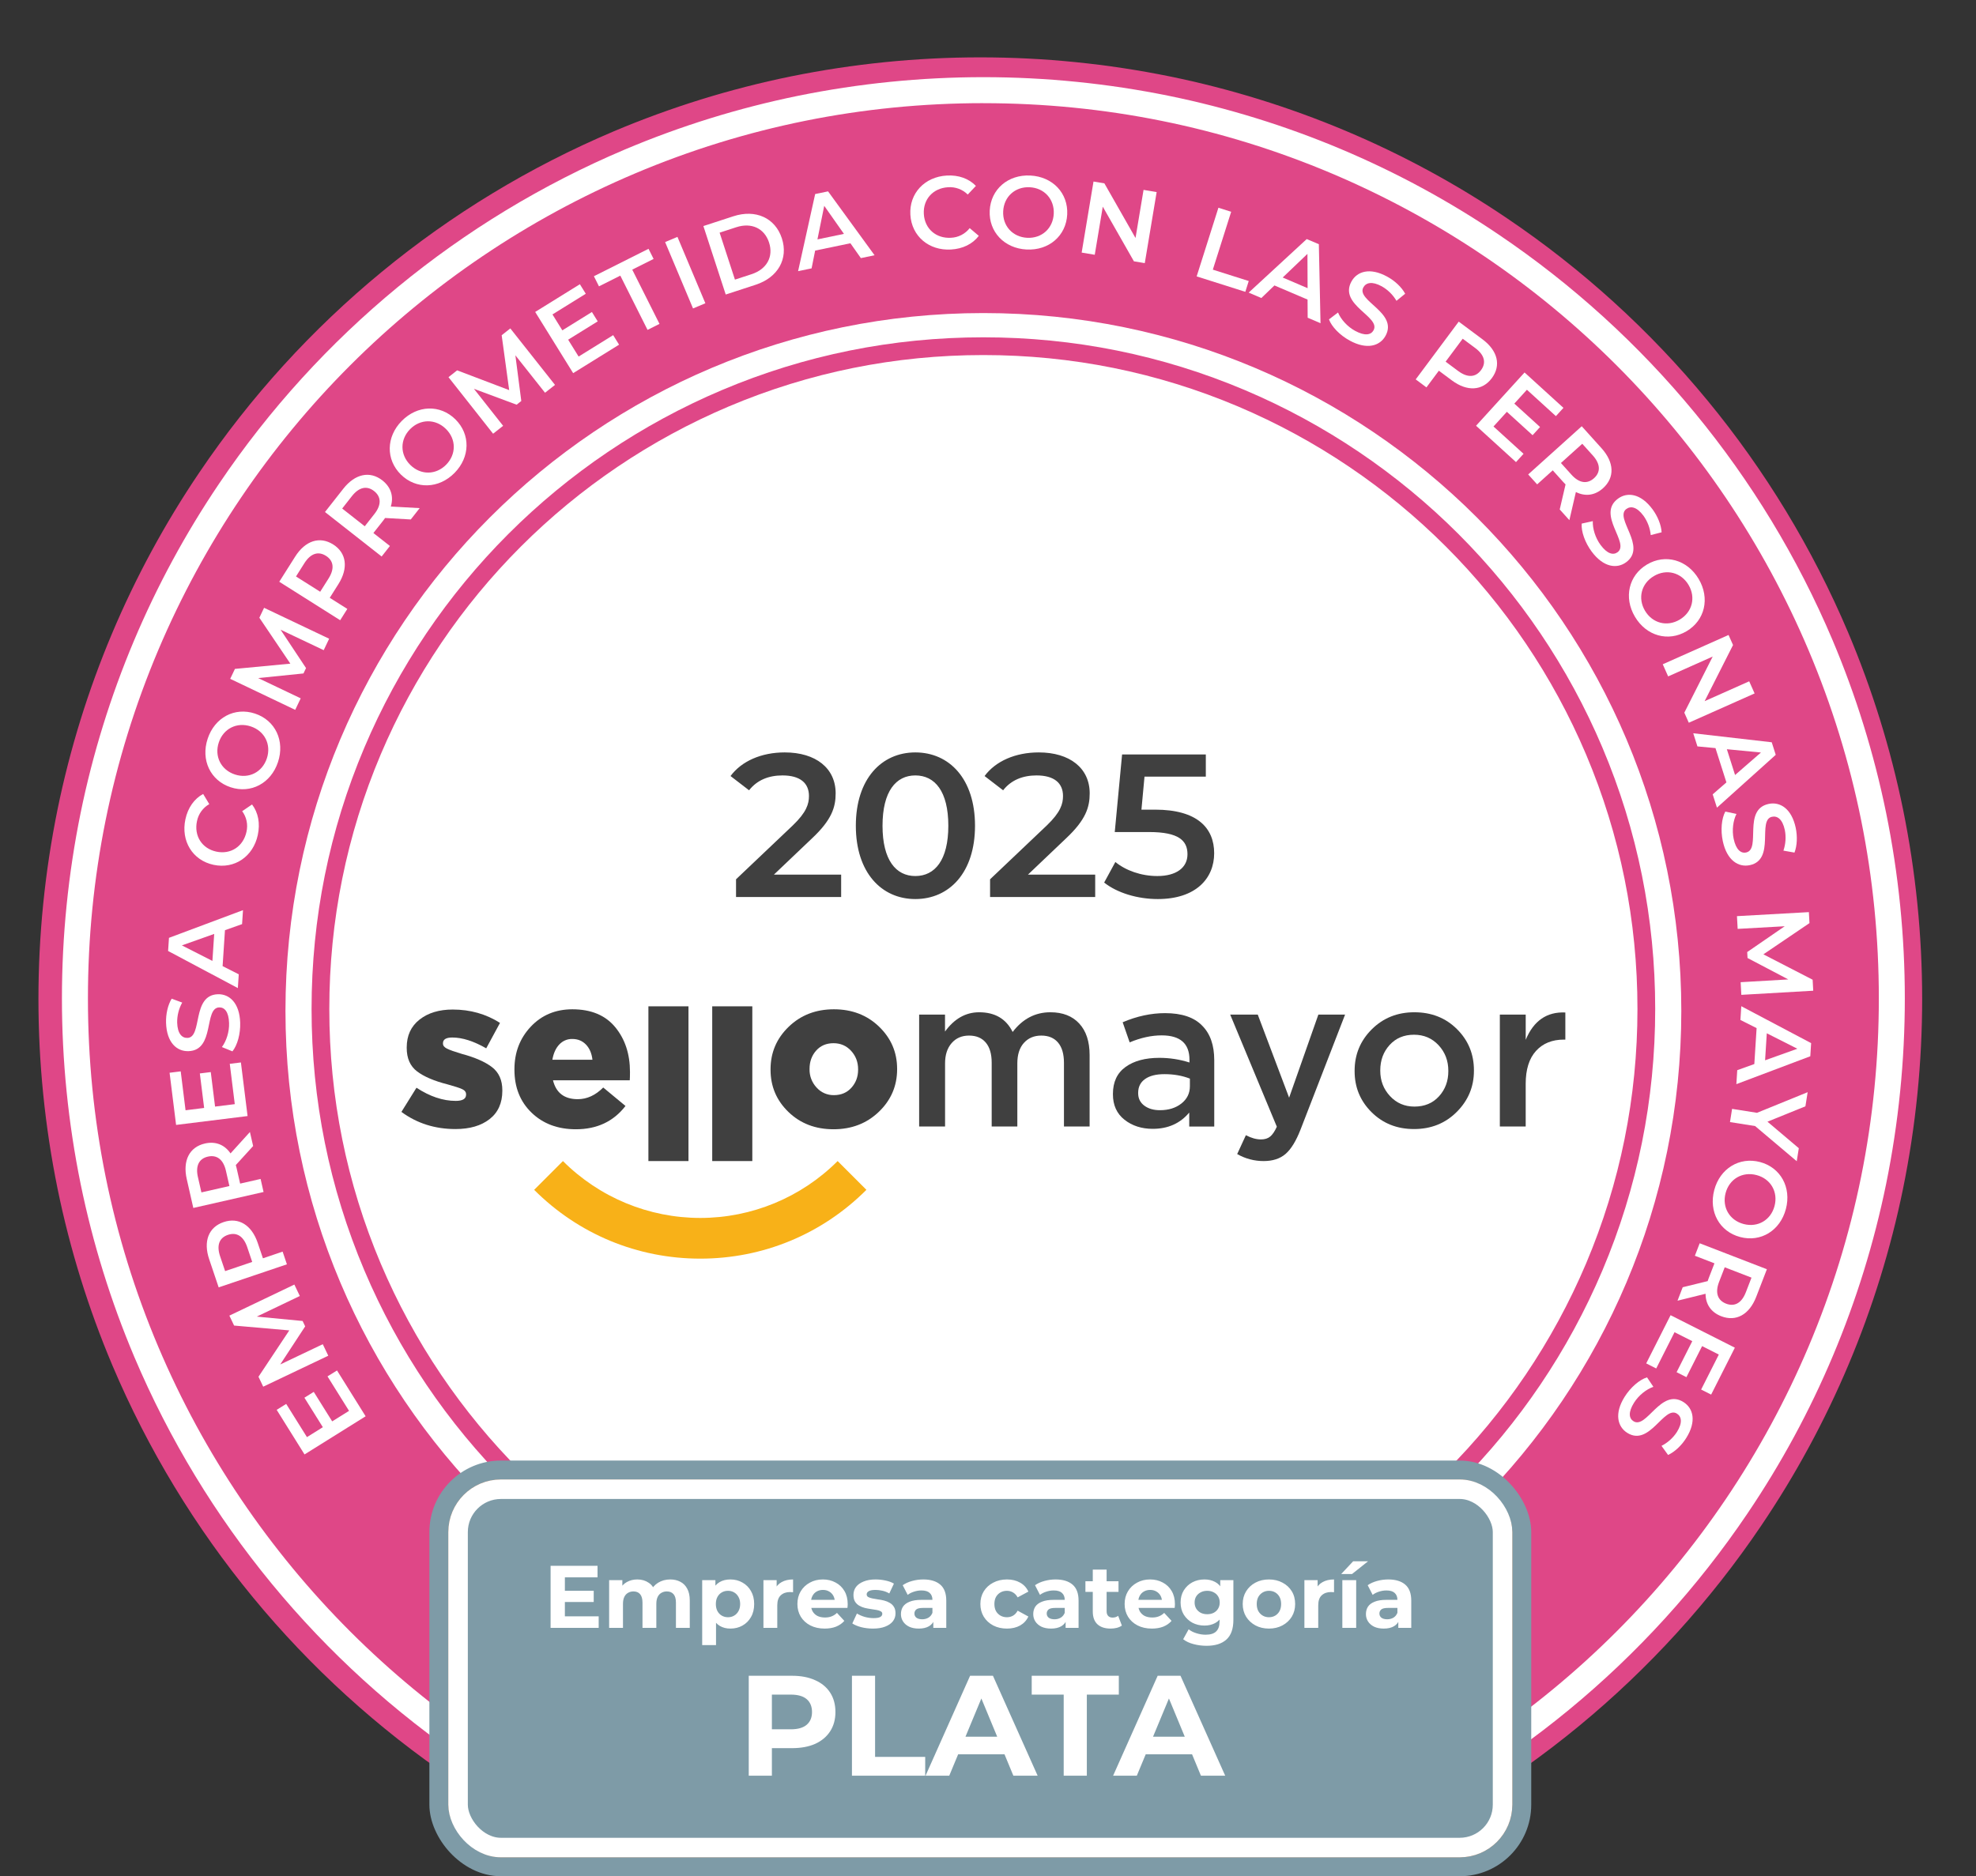 <svg width="3341" height="3173" viewBox="0 0 3341 3173" fill="none" xmlns="http://www.w3.org/2000/svg">
<rect x="0" y="0" width="3341" height="3173" fill="#333333" stroke="none"/>
<mask id="mask0_193_508" style="mask-type:alpha" maskUnits="userSpaceOnUse" x="0" y="0" width="3341" height="3085">
<rect width="3341" height="3085" fill="#D9D9D9"/>
</mask>
<g mask="url(#mask0_193_508)">
<path d="M1657.48 3251.96C2520.41 3251.96 3219.96 2552.41 3219.96 1689.48C3219.96 826.546 2520.41 127 1657.48 127C794.546 127 95 826.546 95 1689.48C95 2552.41 794.546 3251.96 1657.48 3251.96Z" fill="white"/>
<path d="M1657.48 3282C1549.69 3282.03 1442.18 3271.19 1336.57 3249.65C1132.85 3207.92 939.345 3126.49 767.09 3010C511.069 2837.17 310.665 2593.8 190.16 2309.38C149.43 2213.02 118.342 2112.87 97.35 2010.38C54.217 1798.61 54.217 1580.33 97.35 1368.56C139.084 1164.85 220.515 971.345 337 799.09C509.827 543.071 753.193 342.667 1037.61 222.16C1133.97 181.43 1234.12 150.341 1336.61 129.35C1548.38 86.217 1766.66 86.217 1978.43 129.35C2182.14 171.085 2375.63 252.517 2547.88 369C2803.9 541.83 3004.3 785.199 3124.81 1069.62C3165.54 1165.98 3196.62 1266.13 3217.61 1368.62C3260.76 1580.38 3260.76 1798.68 3217.61 2010.44C3175.89 2214.14 3094.47 2407.63 2978 2579.88C2805.17 2835.9 2561.8 3036.3 2277.38 3156.81C2181.02 3197.54 2080.87 3228.62 1978.38 3249.61C1872.77 3271.16 1765.26 3282.01 1657.48 3282ZM1657.48 157C1450.58 157 1249.89 197.51 1060.98 277.42C693.567 433.111 401.102 725.583 245.42 1093C165.51 1281.89 125 1482.58 125 1689.48C125 1896.38 165.51 2097.07 245.42 2285.98C401.107 2653.4 693.58 2945.87 1061 3101.55C1249.91 3181.45 1450.6 3221.96 1657.5 3221.96C1864.4 3221.96 2065.09 3181.45 2254 3101.55C2621.41 2945.87 2913.87 2653.41 3069.55 2286C3149.45 2097.09 3189.97 1896.4 3189.97 1689.5C3189.97 1482.6 3149.45 1281.91 3069.55 1093C2913.88 725.58 2621.41 433.106 2254 277.42C2065.07 197.51 1864.38 157 1657.48 157Z" fill="#DF4787"/>
<path d="M1662.7 3224.46C2511 3224.46 3198.68 2536.78 3198.68 1688.48C3198.68 840.182 2511 152.5 1662.7 152.5C814.402 152.5 126.72 840.182 126.72 1688.48C126.72 2536.78 814.402 3224.46 1662.7 3224.46Z" fill="#DF4787"/>
<path d="M1662.7 3246.46C1557.24 3246.49 1452.04 3235.89 1348.7 3214.81C1149.41 3173.99 960.11 3094.33 791.6 2980.37C541.127 2811.28 345.062 2573.19 227.16 2294.93C187.319 2200.67 156.908 2102.7 136.37 2002.45C94.157 1795.27 94.157 1581.7 136.37 1374.52C177.187 1175.22 256.849 985.904 370.81 817.38C539.898 566.907 777.993 370.842 1056.25 252.94C1150.51 213.099 1248.48 182.688 1348.73 162.15C1555.91 119.95 1769.48 119.95 1976.66 162.15C2175.96 202.967 2365.28 282.629 2533.8 396.59C2784.27 565.667 2980.34 803.752 3098.24 1082C3138.07 1176.27 3168.48 1274.26 3189 1374.52C3231.2 1581.7 3231.2 1795.27 3189 2002.45C3148.19 2201.75 3068.52 2391.06 2954.56 2559.58C2785.48 2810.05 2547.39 3006.1 2269.14 3124C2174.88 3163.84 2076.91 3194.25 1976.66 3214.79C1873.34 3235.87 1768.15 3246.48 1662.7 3246.46ZM1662.7 174.46C1458.3 174.46 1260.03 214.46 1073.39 293.46C710.422 447.27 421.49 736.201 267.68 1099.17C188.74 1285.81 148.68 1484.08 148.68 1688.47C148.68 1892.86 188.68 2091.14 267.68 2277.78C421.49 2640.75 710.422 2929.68 1073.39 3083.49C1260.03 3162.43 1458.3 3202.49 1662.7 3202.49C1867.1 3202.49 2065.36 3162.49 2252 3083.49C2614.98 2929.69 2903.91 2640.76 3057.71 2277.78C3136.65 2091.14 3176.71 1892.87 3176.71 1688.47C3176.71 1484.07 3136.71 1285.81 3057.71 1099.17C2903.91 736.197 2614.98 447.266 2252 293.47C2065.36 214.53 1867.09 174.5 1662.7 174.5V174.46Z" fill="white"/>
<path d="M1662.7 2889.52C2314.42 2889.52 2842.74 2361.2 2842.74 1709.48C2842.74 1057.76 2314.42 529.44 1662.7 529.44C1010.98 529.44 482.66 1057.76 482.66 1709.48C482.66 2361.2 1010.98 2889.52 1662.7 2889.52Z" fill="white"/>
<path d="M1184.05 2128.56C1077.94 2128.56 978.16 2087.24 903.14 2012.2L951.81 1963.54C1013.4 2025.13 1096.93 2059.73 1184.04 2059.73C1271.14 2059.73 1354.67 2025.13 1416.26 1963.54L1464.92 2012.2C1389.91 2087.24 1290.15 2128.56 1184.05 2128.56Z" fill="#F8B118"/>
<path d="M770.12 1909.41C735.453 1909.41 704.983 1899.74 678.71 1880.41L704.17 1839.53C726.837 1854.36 748.94 1861.77 770.48 1861.77C782.18 1861.77 788.033 1858.3 788.04 1851.37V1850.65C788.04 1846.82 785.83 1843.9 781.41 1841.87C776.99 1839.84 768.683 1837.15 756.49 1833.8C734.03 1828.07 716.947 1820.78 705.24 1811.94C693.533 1803.1 687.677 1789.84 687.67 1772.15V1771.43C687.67 1751.36 694.897 1735.64 709.35 1724.29C723.803 1712.94 742.507 1707.27 765.46 1707.29C795.087 1707.29 821.733 1714.82 845.4 1729.88L822.1 1772.88C800.82 1760.69 781.7 1754.6 764.74 1754.6C754.233 1754.6 748.977 1757.82 748.97 1764.27V1764.99C748.97 1768.32 751.237 1771.13 755.77 1773.41C760.303 1775.69 768.553 1778.62 780.52 1782.2C802.973 1788.2 820.057 1795.67 831.77 1804.61C843.483 1813.55 849.34 1826.63 849.34 1843.86V1844.58C849.34 1865.37 842.17 1881.37 827.83 1892.58C813.49 1903.79 794.253 1909.4 770.12 1909.41Z" fill="black" fill-opacity="0.75"/>
<path d="M973.73 1909.76C943.143 1909.76 918.17 1900.43 898.81 1881.76C879.45 1863.09 869.783 1838.84 869.81 1808.99V1808.27C869.81 1779.83 879.01 1755.83 897.41 1736.27C915.81 1716.71 939.23 1706.91 967.67 1706.87C999.45 1706.87 1023.65 1716.97 1040.26 1737.16C1056.87 1757.35 1065.18 1782.63 1065.17 1812.98C1065.17 1819.2 1065.04 1823.85 1064.81 1826.98H935C940.253 1848.26 954.23 1858.9 976.93 1858.89C992.457 1858.89 1006.79 1852.31 1019.93 1839.16L1057.57 1870.35C1037.28 1896.64 1009.34 1909.77 973.73 1909.76ZM933.94 1792.19H1001.7C1000.49 1781.43 996.843 1772.89 990.77 1766.56C984.697 1760.23 976.987 1757.07 967.64 1757.06C963.521 1756.96 959.428 1757.74 955.634 1759.35C951.841 1760.96 948.434 1763.36 945.64 1766.39C939.747 1772.59 935.847 1781.19 933.94 1792.19Z" fill="black" fill-opacity="0.75"/>
<path d="M1096.32 1963.54V1701.85H1164.07V1963.54H1096.32Z" fill="black" fill-opacity="0.75"/>
<path d="M1204.22 1963.54V1701.85H1272V1963.54H1204.22Z" fill="black" fill-opacity="0.75"/>
<path d="M1486 1880.19C1465.46 1899.91 1439.89 1909.77 1409.29 1909.76C1378.69 1909.75 1353.3 1900.02 1333.13 1880.55C1312.92 1861.08 1302.83 1837.24 1302.84 1809.04V1808.32C1302.84 1780.13 1313.05 1756.17 1333.48 1736.44C1353.91 1716.71 1379.42 1706.85 1410.01 1706.87C1440.6 1706.87 1466.05 1716.67 1486.36 1736.27C1506.67 1755.87 1516.83 1779.65 1516.84 1807.61V1808.32C1516.81 1836.52 1506.53 1860.48 1486 1880.19ZM1410 1852.05C1422.19 1852.05 1432.05 1847.87 1439.57 1839.5C1447.09 1831.13 1450.86 1820.98 1450.88 1809.04V1808.32C1450.88 1796.13 1446.93 1785.74 1439.04 1777.13C1431.15 1768.52 1421.23 1764.22 1409.28 1764.22C1397.1 1764.22 1387.31 1768.4 1379.9 1776.77C1372.49 1785.14 1368.79 1795.42 1368.78 1807.61V1808.32C1368.57 1819.74 1372.82 1830.79 1380.61 1839.14C1384.28 1843.29 1388.81 1846.6 1393.88 1848.83C1398.96 1851.06 1404.46 1852.16 1410 1852.05Z" fill="black" fill-opacity="0.75"/>
<path d="M1554.08 1905.11V1715.84H1597.82V1744.51C1613.6 1722.77 1632.84 1711.9 1655.53 1711.9C1682.3 1711.9 1701.18 1723.01 1712.17 1745.22C1729.14 1723 1750.4 1711.89 1775.97 1711.9C1796.76 1711.9 1813.01 1718.23 1824.73 1730.9C1836.45 1743.57 1842.31 1761.37 1842.3 1784.31V1905.11H1798.93V1797.56C1798.93 1782.5 1795.6 1771.03 1788.93 1763.15C1782.26 1755.27 1772.83 1751.33 1760.62 1751.33C1748.43 1751.33 1738.63 1755.45 1731.22 1763.69C1723.81 1771.93 1720.1 1783.46 1720.1 1798.28V1905.11H1676.73V1797.21C1676.73 1782.39 1673.4 1771.04 1666.73 1763.15C1660.06 1755.26 1650.63 1751.32 1638.42 1751.33C1626.22 1751.33 1616.42 1755.57 1609.02 1764.05C1601.62 1772.53 1597.92 1783.94 1597.91 1798.28V1905.11H1554.08Z" fill="black" fill-opacity="0.75"/>
<path d="M1949.11 1909.05C1930.24 1909.05 1914.29 1903.91 1901.26 1893.63C1888.23 1883.35 1881.72 1869.02 1881.73 1850.63V1849.91C1881.73 1829.84 1888.84 1814.66 1903.05 1804.39C1917.26 1794.12 1936.32 1788.98 1960.23 1788.98C1977.51 1788.96 1994.68 1791.61 2011.14 1796.86V1792.2C2011.14 1764.72 1995.47 1750.98 1964.14 1750.98C1946.93 1750.98 1928.88 1754.92 1910.01 1762.8L1898.19 1728.8C1922.32 1718.52 1946.21 1713.38 1969.87 1713.38C1998.07 1713.38 2018.98 1720.43 2032.61 1734.53C2046.24 1748.15 2053.05 1767.63 2053.04 1792.96V1905.16H2010.75V1881.5C1995.47 1899.83 1974.92 1909.02 1949.11 1909.05ZM1961.3 1877.51C1975.88 1877.51 1987.95 1873.74 1997.51 1866.21C2007.07 1858.68 2011.85 1848.94 2011.85 1836.99V1824.1C1998.94 1819.07 1984.61 1816.55 1968.85 1816.56C1954.75 1816.56 1943.82 1819.31 1936.05 1824.81C1928.28 1830.31 1924.4 1838.08 1924.4 1848.11V1848.83C1924.4 1857.67 1927.87 1864.67 1934.8 1869.83C1941.73 1874.99 1950.57 1877.55 1961.3 1877.51Z" fill="black" fill-opacity="0.75"/>
<path d="M2179.62 1856.35L2229.08 1715.84H2274.25L2199 1910.12C2191.35 1929.72 2182.87 1943.52 2173.56 1951.53C2164.25 1959.54 2151.94 1963.54 2136.63 1963.53C2120.91 1963.61 2105.45 1959.52 2091.82 1951.69L2106.52 1919.8C2115.6 1924.57 2124.08 1926.95 2131.96 1926.96C2138.43 1926.96 2143.61 1925.36 2147.57 1922.12C2151.53 1918.88 2155.28 1913.34 2158.86 1905.46L2080 1715.84H2126.61L2179.62 1856.35Z" fill="black" fill-opacity="0.75"/>
<path d="M2390.74 1909.41C2362.07 1909.41 2338.17 1899.91 2319.04 1880.91C2299.91 1861.91 2290.35 1838.79 2290.37 1811.55V1810.83C2290.37 1783.35 2300.04 1759.99 2319.37 1740.75C2338.7 1721.51 2362.7 1711.89 2391.37 1711.9C2420.29 1711.9 2444.31 1721.4 2463.43 1740.4C2482.55 1759.4 2492.11 1782.64 2492.11 1810.11V1810.83C2492.11 1837.84 2482.44 1861.02 2463.11 1880.38C2443.78 1899.74 2419.65 1909.42 2390.74 1909.41ZM2391.45 1871.41C2408.66 1871.41 2422.53 1865.62 2433.05 1854.03C2443.57 1842.44 2448.82 1828.28 2448.81 1811.55V1810.83C2448.81 1793.87 2443.32 1779.47 2432.33 1767.63C2421.34 1755.79 2407.48 1749.88 2390.74 1749.89C2373.77 1749.89 2360.03 1755.68 2349.52 1767.27C2339.01 1778.86 2333.75 1793.14 2333.74 1810.11V1810.83C2333.74 1827.57 2339.24 1841.85 2350.23 1853.67C2361.22 1865.49 2374.96 1871.4 2391.45 1871.41Z" fill="black" fill-opacity="0.75"/>
<path d="M2535.92 1905.11V1715.84H2579.66V1758.49C2593.05 1726.23 2615.39 1710.82 2646.66 1712.26V1758.13H2644.15C2624.32 1758.13 2608.61 1764.53 2597.01 1777.32C2585.41 1790.11 2579.62 1808.69 2579.63 1833.05V1905.11H2535.92Z" fill="black" fill-opacity="0.75"/>
<path d="M553.74 2327.68L569.83 2317.68L618.21 2395.16L514.91 2459.68L467.81 2384.26L483.9 2374.26L519 2430.4L545.86 2413.62L514.71 2363.74L530.5 2353.88L561.65 2403.76L590.15 2386L553.74 2327.68Z" fill="white"/>
<path d="M506.94 2191.73L434.12 2226.59L511.65 2234L515.99 2243.11L473.81 2307.52L545.76 2273.26L555.04 2292.73L445.04 2345.1L437.04 2328.29L489.13 2249.91L395.82 2241.74L387.82 2224.93L497.7 2172.4L506.94 2191.73Z" fill="white"/>
<path d="M378.13 2066.73C403.52 2058.15 425.53 2071.65 435.77 2101.98L444.57 2127.98L477.87 2116.72L485.11 2138.15L369.72 2177.15L353.72 2129.68C343.43 2099.39 352.58 2075.36 378.13 2066.73ZM385.43 2088.32C370.92 2093.22 365.8 2105.79 372.15 2124.58L380.62 2149.64L426.44 2134.15L418 2109.09C411.63 2090.3 399.93 2083.42 385.43 2088.32Z" fill="white"/>
<path d="M428 1938.13L398.7 1970.3C399.192 1971.79 399.596 1973.31 399.91 1974.85L406.01 2001.66L440.62 1993.79L445.62 2015.85L326.85 2042.85L315.75 1994C308.66 1962.78 320.21 1939.81 346.51 1933.84C364.51 1929.75 379.81 1935.91 389.76 1950.6L422.57 1914.41L428 1938.13ZM334.68 1990.75L340.54 2016.54L387.88 2005.78L382 1980C377.6 1960.66 366.5 1952.65 351.57 1956C336.64 1959.35 330.25 1971.41 334.65 1990.75H334.68Z" fill="white"/>
<path d="M388.5 1799.11L407.32 1796.77L418.6 1887.42L297.73 1902.42L286.73 1814.19L305.55 1811.85L313.73 1877.63L345.16 1873.72L337.89 1815.36L356.37 1813.06L363.63 1871.42L396.96 1867.28L388.5 1799.11Z" fill="white"/>
<path d="M393 1778L375.19 1770.73C382.71 1760.73 387.79 1745.09 387.32 1730.13C386.73 1711.13 379.7 1703.39 370.65 1703.68C344.39 1704.5 363.88 1776.31 318.65 1777.68C299 1778.3 281.81 1763.17 280.77 1729.78C280.31 1715.17 283.66 1699.78 290.28 1688.92L308.07 1695.5C302.319 1705.85 299.381 1717.53 299.55 1729.37C300.14 1748.15 307.69 1755.57 316.91 1755.28C342.82 1754.47 323.68 1682.83 368.38 1681.42C387.86 1680.81 405.05 1696.12 406.1 1729.51C406.7 1748.5 401.38 1767.65 393 1778Z" fill="white"/>
<path d="M380.37 1573.11L376.37 1633.88L403.7 1647.72L402.15 1671L284.22 1608.27L285.69 1586.04L410.86 1539.21L409.3 1562.83L380.37 1573.11ZM362.16 1579.41L307.52 1598.81L359.14 1625.07L362.16 1579.41Z" fill="white"/>
<path d="M361 1462.54C325.45 1454.9 305.61 1422.16 313.48 1385.54C317.65 1366.15 328.21 1350.98 343.48 1342.7L353.84 1359.88C348.512 1362.91 343.898 1367.05 340.311 1372.02C336.724 1376.99 334.248 1382.68 333.05 1388.69C327.75 1413.36 341.26 1434.95 365.75 1440.22C390.24 1445.49 411.44 1431.36 416.75 1406.69C418.138 1400.7 418.206 1394.48 416.949 1388.46C415.692 1382.45 413.14 1376.77 409.47 1371.84L426.15 1360.48C436.7 1374.32 440.09 1392.48 435.88 1412.05C428.11 1448.5 396.58 1470.19 361 1462.54Z" fill="white"/>
<path d="M389.94 1331.38C355.75 1320.07 339.23 1285.27 351.09 1249.38C362.95 1213.49 396.81 1195.38 431.17 1206.79C465.53 1218.2 481.89 1252.9 470.02 1288.79C458.15 1324.68 424.14 1342.7 389.94 1331.38ZM424 1228.48C400.38 1220.66 377.62 1232.37 369.91 1255.66C362.2 1278.95 373.48 1301.93 397.1 1309.75C420.72 1317.57 443.47 1305.85 451.18 1282.56C458.89 1259.27 447.63 1236.3 424 1228.48Z" fill="white"/>
<path d="M547.32 1099.54L474.38 1064.93L517.45 1129.82L513.1 1138.92L436.51 1146.72L508.43 1181L499.14 1200.47L389.22 1148.02L397.22 1131.22L490.92 1122.33L438.51 1044.69L446.51 1027.89L556.51 1080.18L547.32 1099.54Z" fill="white"/>
<path d="M563.3 920.75C585.95 935.06 589.3 960.66 572.23 987.75L557.54 1011L587.25 1029.78L575.17 1048.9L472.17 983.84L499 941.43C516.08 914.37 540.5 906.34 563.3 920.75ZM551.12 940C538.18 931.82 525.19 935.76 514.6 952.53L500.47 974.9L541.36 1000.74L555.49 978.38C566.08 961.61 564.06 948.19 551.12 940Z" fill="white"/>
<path d="M694.54 878.49L651.12 876C650.267 877.32 649.342 878.592 648.35 879.81L631.35 901.43L659.26 923.35L645.26 941.14L549.48 865.9L580.48 826.49C600.26 801.32 625.37 795.82 646.58 812.49C661.08 823.89 665.95 839.66 660.8 856.63L709.58 859.32L694.54 878.49ZM594.9 839.16L578.56 860L616.73 890L633.07 869.21C645.32 853.61 644.55 839.95 632.51 830.49C620.47 821.03 607.15 823.56 594.9 839.16Z" fill="white"/>
<path d="M677.87 802.6C652.19 777.34 652.74 738.82 679.23 711.91C705.72 685 744.09 683.7 769.89 709.09C795.69 734.48 795.01 772.87 768.53 799.78C742.05 826.69 703.54 827.87 677.87 802.6ZM753.87 725.34C736.13 707.88 710.54 708.34 693.34 725.82C676.14 743.3 676.09 768.9 693.82 786.36C711.55 803.82 737.15 803.36 754.36 785.87C771.57 768.38 771.64 742.79 753.9 725.34H753.87Z" fill="white"/>
<path d="M921.53 664.19L871.4 600.91L881.4 678.16L873.48 684.4L801.32 657.54L850.67 720.12L833.73 733.48L758.3 637.84L772.92 626.31L860.92 659.75L848.22 566.94L862.84 555.41L938.41 650.94L921.53 664.19Z" fill="white"/>
<path d="M1036.73 566.78L1046.73 582.9L969.1 631.06L904.89 527.56L980.44 480.68L990.44 496.8L934.11 531.75L950.8 558.66L1000.8 527.66L1010.61 543.48L960.61 574.48L978.32 603L1036.73 566.78Z" fill="white"/>
<path d="M1048.82 466.15L1012.74 484.26L1004.16 467.16L1096.52 420.78L1105.11 437.89L1069 456L1115.06 547.74L1094.85 557.89L1048.82 466.15Z" fill="white"/>
<path d="M1124.56 409.36L1145.41 400.59L1192.62 512.87L1171.76 521.63L1124.56 409.36Z" fill="white"/>
<path d="M1189.27 382.29L1239.89 365.77C1277.44 353.52 1310.64 368.32 1321.97 403.05C1333.3 437.78 1315.22 469.32 1277.67 481.57L1227.05 498.08L1189.27 382.29ZM1270.74 463.7C1296.55 455.28 1308.13 434.11 1300.3 410.12C1292.47 386.13 1270.64 375.87 1244.84 384.29L1216.72 393.47L1242.62 472.87L1270.74 463.7Z" fill="white"/>
<path d="M1437.86 411.38L1378.24 423.78L1372.24 453.83L1349.41 458.57L1378.27 328.17L1400.07 323.63L1478.71 431.68L1455.54 436.5L1437.86 411.38ZM1426.93 395.53L1393.6 348.08L1382.12 404.85L1426.93 395.53Z" fill="white"/>
<path d="M1539.24 363.19C1537.13 326.89 1563.4 299.04 1600.75 296.88C1620.55 295.72 1637.99 301.88 1650.04 314.4L1636.25 329C1631.91 324.674 1626.69 321.332 1620.94 319.201C1615.19 317.07 1609.05 316.2 1602.94 316.65C1577.75 318.11 1560.54 336.89 1562 361.9C1563.46 386.91 1582.72 403.57 1607.9 402.11C1614.04 401.854 1620.06 400.262 1625.52 397.446C1630.99 394.629 1635.78 390.655 1639.55 385.8L1654.95 398.85C1644.42 412.71 1627.81 420.85 1607.84 421.98C1570.67 424.11 1541.35 399.5 1539.24 363.19Z" fill="white"/>
<path d="M1673.4 356.11C1675.21 320.11 1704.35 294.95 1742.06 296.85C1779.77 298.75 1806.25 326.55 1804.43 362.7C1802.61 398.85 1773.43 423.86 1735.77 421.96C1698.11 420.06 1671.6 392.08 1673.4 356.11ZM1781.67 361.55C1782.92 336.7 1765.57 317.89 1741.07 316.66C1716.57 315.43 1697.42 332.41 1696.17 357.26C1694.92 382.11 1712.27 400.92 1736.77 402.16C1761.27 403.4 1780.42 386.4 1781.67 361.55Z" fill="white"/>
<path d="M1955.65 324.86L1935.58 445L1917.21 441.93L1864.56 349.52L1851 430.86L1828.86 427.16L1848.9 307L1867.27 310.06L1919.92 402.48L1933.51 321.13L1955.65 324.86Z" fill="white"/>
<path d="M2060.08 351.33L2081.64 358.16L2050.64 456.02L2111.35 475.26L2105.57 493.5L2023.3 467.44L2060.08 351.33Z" fill="white"/>
<path d="M2210.8 506.61L2154.8 482.73L2132.68 504L2111.23 494.86L2209.41 404.3L2229.9 413L2232.72 546.61L2211 537.31L2210.8 506.61ZM2210.87 487.34L2210.62 429.34L2168.77 469.34L2210.87 487.34Z" fill="white"/>
<path d="M2247 540.14L2262.31 528.48C2267.1 540.03 2278.01 552.35 2291.14 559.48C2307.77 568.58 2318.05 566.48 2322.4 558.53C2335.01 535.53 2263.24 515.85 2284.95 476.17C2294.39 458.92 2316.15 451.78 2345.45 467.82C2358.28 474.82 2369.87 485.54 2375.84 496.74L2361.15 508.74C2355.15 498.535 2346.57 490.084 2336.28 484.23C2319.8 475.23 2309.57 477.94 2305.15 486.03C2292.7 508.78 2364.15 528.63 2342.68 567.86C2333.33 584.96 2311.42 592.01 2282.12 575.98C2265.43 566.91 2251.63 552.62 2247 540.14Z" fill="white"/>
<path d="M2522.33 639.56C2506.33 661.06 2480.55 662.47 2454.87 643.35L2432.81 626.93L2411.81 655.13L2393.66 641.62L2466.4 543.92L2506.59 573.84C2532.3 593 2538.44 617.93 2522.33 639.56ZM2504.05 626C2513.19 613.72 2510.26 600.47 2494.35 588.62L2473.13 572.83L2444.24 611.63L2465.46 627.43C2481.37 639.22 2494.91 638.23 2504.05 626Z" fill="white"/>
<path d="M2576 767.47L2563.24 781.47L2495.7 720L2577.7 629.91L2643.46 689.75L2630.7 703.75L2581.7 659.13L2560.39 682.56L2603.89 722.13L2591.29 736L2547.79 696.43L2525.19 721.26L2576 767.47Z" fill="white"/>
<path d="M2637.17 861.57L2647.03 819.21C2645.88 818.147 2644.79 817.022 2643.76 815.84L2625.36 795.41L2599 819.16L2583.86 802.35L2674.38 720.85L2707.91 758.09C2729.33 781.88 2730.45 807.57 2710.41 825.62C2696.7 837.96 2680.33 840.05 2664.48 832.08L2653.48 879.68L2637.17 861.57ZM2692.97 770.12L2675.28 750.47L2639.2 783L2656.9 802.66C2670.17 817.4 2683.76 818.97 2695.14 808.73C2706.52 798.49 2706.25 784.86 2693 770.12H2692.97Z" fill="white"/>
<path d="M2674.3 885.49L2693.09 881.33C2692.59 893.82 2697.33 909.58 2706.23 921.6C2717.51 936.85 2727.73 939.24 2735 933.86C2756.12 918.23 2699.21 870.3 2735.57 843.38C2751.38 831.69 2774.12 834.38 2793.99 861.19C2802.69 872.94 2808.72 887.52 2809.44 900.19L2791.07 904.91C2789.9 893.131 2785.67 881.863 2778.79 872.23C2767.61 857.12 2757.18 855.32 2749.79 860.8C2728.95 876.23 2785.47 924.23 2749.53 950.8C2733.87 962.39 2711.02 959.6 2691.15 932.75C2679.84 917.54 2673.31 898.78 2674.3 885.49Z" fill="white"/>
<path d="M2784.77 954.62C2815.77 936.26 2852.86 946.62 2872.1 979.12C2891.34 1011.62 2882.78 1049.04 2851.65 1067.49C2820.52 1085.94 2783.57 1075.49 2764.32 1042.98C2745.07 1010.47 2753.79 973 2784.77 954.62ZM2840 1047.88C2861.41 1035.19 2867.51 1010.34 2855 989.23C2842.49 968.12 2817.76 961.54 2796.35 974.23C2774.94 986.92 2768.84 1011.77 2781.35 1032.88C2793.86 1053.99 2818.62 1060.56 2840 1047.88Z" fill="white"/>
<path d="M2966.67 1172.7L2855.41 1222.25L2847.83 1205.25L2895.83 1110.34L2820.49 1143.9L2811.36 1123.4L2922.62 1073.84L2930.19 1090.84L2882.19 1185.75L2957.53 1152.19L2966.67 1172.7Z" fill="white"/>
<path d="M2919 1323.17L2900.51 1265.17L2870.01 1262.29L2862.93 1240.07L2995.63 1255.31L3002.39 1276.53L2903 1365.89L2895.81 1343.34L2919 1323.17ZM2933.64 1310.66L2977.4 1272.61L2919.75 1267.05L2933.64 1310.66Z" fill="white"/>
<path d="M2917.17 1372.49L2935.99 1376.49C2930.36 1387.65 2928.15 1403.96 2931.27 1418.59C2935.22 1437.14 2943.53 1443.59 2952.38 1441.67C2978.08 1436.19 2946.13 1368.99 2990.38 1359.56C3009.6 1355.46 3029.21 1367.29 3036.18 1399.96C3039.18 1414.25 3038.67 1430.03 3034.08 1441.86L3015.4 1438.55C3019.22 1427.34 3020.04 1415.33 3017.76 1403.71C3013.84 1385.33 3005.1 1379.37 2996.08 1381.29C2970.72 1386.7 3002.29 1453.8 2958.56 1463.12C2939.5 1467.19 2919.86 1455.19 2912.89 1422.51C2908.94 1404 2910.77 1384.17 2917.17 1372.49Z" fill="white"/>
<path d="M2943.07 1661.05L3023.67 1656.37L2954.73 1620.15L2954.16 1610.07L3017.6 1566.44L2938.03 1570.89L2936.83 1549.35L3058.43 1542.55L3059.43 1561.14L2981.52 1613.94L3064.79 1656.86L3065.79 1675.45L2944.2 1682.45L2943.07 1661.05Z" fill="white"/>
<path d="M2966.19 1799.47L2970.05 1738.7L2942.68 1724.93L2944.15 1701.66L3062.24 1764.08L3060.83 1786.3L2935.83 1833.46L2937.33 1809.84L2966.19 1799.47ZM2984.38 1793.13L3038.97 1773.58L2987.27 1747.46L2984.38 1793.13Z" fill="white"/>
<path d="M2967.49 1904.33L2925.04 1897.61L2928.58 1875.27L2970.69 1881.94L3056.36 1847.06L3052.58 1870.95L2988.4 1896.95L3041.4 1941.8L3037.91 1963.8L2967.49 1904.33Z" fill="white"/>
<path d="M2975.77 1965.17C3010.59 1974.37 3029.21 2008.09 3019.56 2044.6C3009.91 2081.11 2977.22 2101.26 2942.23 2092.01C2907.24 2082.76 2888.79 2049.08 2898.44 2012.58C2908.09 1976.08 2941 1956 2975.77 1965.17ZM2948.06 2070C2972.11 2076.36 2994.11 2063.28 3000.38 2039.56C3006.65 2015.84 2994 1993.56 2969.94 1987.23C2945.88 1980.9 2923.89 1993.96 2917.62 2017.68C2911.35 2041.4 2924 2063.61 2948.06 2070Z" fill="white"/>
<path d="M2845.1 2176.92L2887.33 2166.56C2887.76 2165.05 2888.28 2163.57 2888.87 2162.12L2898.77 2136.48L2865.67 2123.68L2873.82 2102.58L2987.43 2146.48L2969.37 2193.22C2957.83 2223.09 2935.42 2235.69 2910.27 2225.97C2893.06 2219.33 2883.79 2205.67 2883.74 2187.97L2836.32 2199.68L2845.1 2176.92ZM2951.89 2185.35L2961.42 2160.68L2916.14 2143.19L2906.61 2167.86C2899.46 2186.36 2904.2 2199.19 2918.48 2204.71C2932.76 2210.23 2944.74 2203.85 2951.89 2185.35Z" fill="white"/>
<path d="M2800.32 2314.29L2783.39 2305.73L2824.59 2224.21L2933.29 2279.14L2893.19 2358.49L2876.26 2349.94L2906.16 2290.77L2877.9 2276.49L2851.38 2329L2834.76 2320.6L2861.28 2268.11L2831.28 2252.97L2800.32 2314.29Z" fill="white"/>
<path d="M2784.79 2329.33L2795.52 2345.33C2783.7 2349.42 2770.75 2359.57 2762.79 2372.25C2752.71 2388.31 2754.2 2398.7 2761.86 2403.51C2784.11 2417.51 2808.02 2347.02 2846.33 2371.07C2862.98 2381.53 2868.8 2403.67 2851.03 2431.97C2843.26 2444.34 2831.88 2455.28 2820.34 2460.56L2809.25 2445.18C2819.81 2439.81 2828.78 2431.75 2835.25 2421.83C2845.25 2405.91 2843.13 2395.54 2835.32 2390.64C2813.32 2376.85 2789.26 2446.98 2751.39 2423.2C2734.88 2412.84 2729.15 2390.55 2746.92 2362.2C2757 2346.16 2772.06 2333.25 2784.79 2329.33Z" fill="white"/>
<path d="M1662.7 2842.25C1509.36 2842.25 1360.6 2812.25 1220.55 2752.98C948.222 2637.6 731.447 2420.83 616.07 2148.5C556.83 2008.5 526.8 1859.69 526.8 1706.35C526.8 1553.01 556.8 1404.25 616.07 1264.21C731.455 991.886 948.228 775.11 1220.55 659.72C1360.55 600.49 1509.36 570.45 1662.7 570.45C1816.04 570.45 1964.8 600.45 2104.85 659.72C2377.18 775.104 2593.95 991.881 2709.33 1264.21C2768.56 1404.21 2798.6 1553.02 2798.6 1706.35C2798.6 1859.68 2768.6 2008.45 2709.33 2148.5C2593.95 2420.83 2377.18 2637.61 2104.85 2753C1964.8 2812.22 1816 2842.25 1662.7 2842.25ZM1662.7 600.45C1513.4 600.45 1368.57 629.69 1232.24 687.35C967.099 799.692 756.042 1010.75 643.7 1275.89C586.03 1412.22 556.8 1557.05 556.8 1706.35C556.8 1855.65 586.03 2000.48 643.7 2136.82C756.046 2401.96 967.102 2613.01 1232.24 2725.35C1368.57 2783.02 1513.4 2812.25 1662.7 2812.25C1812 2812.25 1956.83 2783.02 2093.16 2725.35C2358.3 2613.01 2569.35 2401.95 2681.7 2136.82C2739.36 2000.48 2768.6 1855.66 2768.6 1706.35C2768.6 1557.04 2739.36 1412.22 2681.7 1275.89C2569.36 1010.75 2358.3 799.692 2093.16 687.35C1956.83 629.69 1812 600.45 1662.7 600.45Z" fill="#DF4787"/>
<path d="M1308.54 1479.11H1422.21V1517H1244.48V1487.03L1340.23 1396.1C1363.65 1373.71 1367.79 1359.59 1367.79 1346.16C1367.79 1324.12 1352.63 1311.37 1323.01 1311.37C1299.59 1311.37 1279.95 1319.29 1266.52 1336.51L1235.18 1312.4C1253.78 1287.26 1287.19 1272.45 1326.8 1272.45C1379.15 1272.45 1412.91 1298.97 1412.91 1341.68C1412.91 1365.1 1406.36 1386.46 1372.95 1417.8L1308.54 1479.11ZM1547.62 1520.44C1490.44 1520.44 1447.04 1475.67 1447.04 1396.45C1447.04 1317.23 1490.44 1272.45 1547.62 1272.45C1605.14 1272.45 1648.54 1317.23 1648.54 1396.45C1648.54 1475.67 1605.14 1520.44 1547.62 1520.44ZM1547.62 1481.52C1580.68 1481.52 1603.42 1454.66 1603.42 1396.45C1603.42 1338.24 1580.68 1311.37 1547.62 1311.37C1514.9 1311.37 1492.16 1338.24 1492.16 1396.45C1492.16 1454.66 1514.9 1481.52 1547.62 1481.52ZM1738.08 1479.11H1851.74V1517H1674.01V1487.03L1769.77 1396.1C1793.19 1373.71 1797.32 1359.59 1797.32 1346.16C1797.32 1324.12 1782.17 1311.37 1752.55 1311.37C1729.12 1311.37 1709.49 1319.29 1696.06 1336.51L1664.71 1312.4C1683.31 1287.26 1716.72 1272.45 1756.33 1272.45C1808.69 1272.45 1842.44 1298.97 1842.44 1341.68C1842.44 1365.1 1835.9 1386.46 1802.49 1417.8L1738.08 1479.11ZM1953.02 1369.24C2024.32 1369.24 2052.91 1400.24 2052.91 1442.95C2052.91 1485.31 2022.25 1520.44 1957.5 1520.44C1923.4 1520.44 1888.95 1510.11 1866.91 1492.54L1885.85 1457.76C1903.42 1472.22 1929.6 1481.52 1956.81 1481.52C1988.84 1481.52 2007.78 1467.4 2007.78 1444.67C2007.78 1421.59 1992.97 1407.12 1943.03 1407.12H1884.82L1897.22 1275.89H2038.78V1313.44H1935.11L1929.94 1369.24H1953.02Z" fill="black" fill-opacity="0.75"/>
</g>
<rect x="742" y="2486" width="1831" height="671" rx="105" fill="#A9724D" stroke="#7E9BA7" stroke-width="32"/>
<rect x="774.5" y="2518.5" width="1766" height="606" rx="72.5" fill="#7E9BA7" stroke="white" stroke-width="33"/>
<path d="M953.286 2690.3H1003.84V2709.2H953.286V2690.3ZM955.086 2733.5H1012.24V2753H930.936V2648H1010.29V2667.5H955.086V2733.5ZM1133.27 2671.1C1139.67 2671.1 1145.32 2672.4 1150.22 2675C1155.22 2677.5 1159.12 2681.4 1161.92 2686.7C1164.82 2691.9 1166.27 2698.6 1166.27 2706.8V2753H1142.87V2710.4C1142.87 2703.9 1141.52 2699.1 1138.82 2696C1136.12 2692.9 1132.32 2691.35 1127.42 2691.35C1124.02 2691.35 1120.97 2692.15 1118.27 2693.75C1115.57 2695.25 1113.47 2697.55 1111.97 2700.65C1110.47 2703.75 1109.72 2707.7 1109.72 2712.5V2753H1086.32V2710.4C1086.32 2703.9 1084.97 2699.1 1082.27 2696C1079.67 2692.9 1075.92 2691.35 1071.02 2691.35C1067.62 2691.35 1064.57 2692.15 1061.87 2693.75C1059.17 2695.25 1057.07 2697.55 1055.57 2700.65C1054.07 2703.75 1053.32 2707.7 1053.32 2712.5V2753H1029.92V2672.3H1052.27V2694.35L1048.07 2687.9C1050.87 2682.4 1054.82 2678.25 1059.92 2675.45C1065.12 2672.55 1071.02 2671.1 1077.62 2671.1C1085.02 2671.1 1091.47 2673 1096.97 2676.8C1102.57 2680.5 1106.27 2686.2 1108.07 2693.9L1099.82 2691.65C1102.52 2685.35 1106.82 2680.35 1112.72 2676.65C1118.72 2672.95 1125.57 2671.1 1133.27 2671.1ZM1234.95 2754.2C1228.15 2754.2 1222.2 2752.7 1217.1 2749.7C1212 2746.7 1208 2742.15 1205.1 2736.05C1202.3 2729.85 1200.9 2722.05 1200.9 2712.65C1200.9 2703.15 1202.25 2695.35 1204.95 2689.25C1207.65 2683.15 1211.55 2678.6 1216.65 2675.6C1221.75 2672.6 1227.85 2671.1 1234.95 2671.1C1242.55 2671.1 1249.35 2672.85 1255.35 2676.35C1261.45 2679.75 1266.25 2684.55 1269.75 2690.75C1273.35 2696.95 1275.15 2704.25 1275.15 2712.65C1275.15 2721.15 1273.35 2728.5 1269.75 2734.7C1266.25 2740.9 1261.45 2745.7 1255.35 2749.1C1249.35 2752.5 1242.55 2754.2 1234.95 2754.2ZM1187.25 2782.1V2672.3H1209.6V2688.8L1209.15 2712.8L1210.65 2736.65V2782.1H1187.25ZM1230.9 2735C1234.8 2735 1238.25 2734.1 1241.25 2732.3C1244.35 2730.5 1246.8 2727.95 1248.6 2724.65C1250.5 2721.25 1251.45 2717.25 1251.45 2712.65C1251.45 2707.95 1250.5 2703.95 1248.6 2700.65C1246.8 2697.35 1244.35 2694.8 1241.25 2693C1238.25 2691.2 1234.8 2690.3 1230.9 2690.3C1227 2690.3 1223.5 2691.2 1220.4 2693C1217.3 2694.8 1214.85 2697.35 1213.05 2700.65C1211.25 2703.95 1210.35 2707.95 1210.35 2712.65C1210.35 2717.25 1211.25 2721.25 1213.05 2724.65C1214.85 2727.95 1217.3 2730.5 1220.4 2732.3C1223.5 2734.1 1227 2735 1230.9 2735ZM1290.81 2753V2672.3H1313.16V2695.1L1310.01 2688.5C1312.41 2682.8 1316.26 2678.5 1321.56 2675.6C1326.86 2672.6 1333.31 2671.1 1340.91 2671.1V2692.7C1339.91 2692.6 1339.01 2692.55 1338.21 2692.55C1337.41 2692.45 1336.56 2692.4 1335.66 2692.4C1329.26 2692.4 1324.06 2694.25 1320.06 2697.95C1316.16 2701.55 1314.21 2707.2 1314.21 2714.9V2753H1290.81ZM1394.29 2754.2C1385.09 2754.2 1376.99 2752.4 1369.99 2748.8C1363.09 2745.2 1357.74 2740.3 1353.94 2734.1C1350.14 2727.8 1348.24 2720.65 1348.24 2712.65C1348.24 2704.55 1350.09 2697.4 1353.79 2691.2C1357.59 2684.9 1362.74 2680 1369.24 2676.5C1375.74 2672.9 1383.09 2671.1 1391.29 2671.1C1399.19 2671.1 1406.29 2672.8 1412.59 2676.2C1418.99 2679.5 1424.04 2684.3 1427.74 2690.6C1431.44 2696.8 1433.29 2704.25 1433.29 2712.95C1433.29 2713.85 1433.24 2714.9 1433.14 2716.1C1433.04 2717.2 1432.94 2718.25 1432.84 2719.25H1367.29V2705.6H1420.54L1411.54 2709.65C1411.54 2705.45 1410.69 2701.8 1408.99 2698.7C1407.29 2695.6 1404.94 2693.2 1401.94 2691.5C1398.94 2689.7 1395.44 2688.8 1391.44 2688.8C1387.44 2688.8 1383.89 2689.7 1380.79 2691.5C1377.79 2693.2 1375.44 2695.65 1373.74 2698.85C1372.04 2701.95 1371.19 2705.65 1371.19 2709.95V2713.55C1371.19 2717.95 1372.14 2721.85 1374.04 2725.25C1376.04 2728.55 1378.79 2731.1 1382.29 2732.9C1385.89 2734.6 1390.09 2735.45 1394.89 2735.45C1399.19 2735.45 1402.94 2734.8 1406.14 2733.5C1409.44 2732.2 1412.44 2730.25 1415.14 2727.65L1427.59 2741.15C1423.89 2745.35 1419.24 2748.6 1413.64 2750.9C1408.04 2753.1 1401.59 2754.2 1394.29 2754.2ZM1476.02 2754.2C1469.12 2754.2 1462.47 2753.4 1456.07 2751.8C1449.77 2750.1 1444.77 2748 1441.07 2745.5L1448.87 2728.7C1452.57 2731 1456.92 2732.9 1461.92 2734.4C1467.02 2735.8 1472.02 2736.5 1476.92 2736.5C1482.32 2736.5 1486.12 2735.85 1488.32 2734.55C1490.62 2733.25 1491.77 2731.45 1491.77 2729.15C1491.77 2727.25 1490.87 2725.85 1489.07 2724.95C1487.37 2723.95 1485.07 2723.2 1482.17 2722.7C1479.27 2722.2 1476.07 2721.7 1472.57 2721.2C1469.17 2720.7 1465.72 2720.05 1462.22 2719.25C1458.72 2718.35 1455.52 2717.05 1452.62 2715.35C1449.72 2713.65 1447.37 2711.35 1445.57 2708.45C1443.87 2705.55 1443.02 2701.8 1443.02 2697.2C1443.02 2692.1 1444.47 2687.6 1447.37 2683.7C1450.37 2679.8 1454.67 2676.75 1460.27 2674.55C1465.87 2672.25 1472.57 2671.1 1480.37 2671.1C1485.87 2671.1 1491.47 2671.7 1497.17 2672.9C1502.87 2674.1 1507.62 2675.85 1511.42 2678.15L1503.62 2694.8C1499.72 2692.5 1495.77 2690.95 1491.77 2690.15C1487.87 2689.25 1484.07 2688.8 1480.37 2688.8C1475.17 2688.8 1471.37 2689.5 1468.97 2690.9C1466.57 2692.3 1465.37 2694.1 1465.37 2696.3C1465.37 2698.3 1466.22 2699.8 1467.92 2700.8C1469.72 2701.8 1472.07 2702.6 1474.97 2703.2C1477.87 2703.8 1481.02 2704.35 1484.42 2704.85C1487.92 2705.25 1491.42 2705.9 1494.92 2706.8C1498.42 2707.7 1501.57 2709 1504.37 2710.7C1507.27 2712.3 1509.62 2714.55 1511.42 2717.45C1513.22 2720.25 1514.12 2723.95 1514.12 2728.55C1514.12 2733.55 1512.62 2738 1509.62 2741.9C1506.62 2745.7 1502.27 2748.7 1496.57 2750.9C1490.97 2753.1 1484.12 2754.2 1476.02 2754.2ZM1578.05 2753V2737.25L1576.55 2733.8V2705.6C1576.55 2700.6 1575 2696.7 1571.9 2693.9C1568.9 2691.1 1564.25 2689.7 1557.95 2689.7C1553.65 2689.7 1549.4 2690.4 1545.2 2691.8C1541.1 2693.1 1537.6 2694.9 1534.7 2697.2L1526.3 2680.85C1530.7 2677.75 1536 2675.35 1542.2 2673.65C1548.4 2671.95 1554.7 2671.1 1561.1 2671.1C1573.4 2671.1 1582.95 2674 1589.75 2679.8C1596.55 2685.6 1599.95 2694.65 1599.95 2706.95V2753H1578.05ZM1553.45 2754.2C1547.15 2754.2 1541.75 2753.15 1537.25 2751.05C1532.75 2748.85 1529.3 2745.9 1526.9 2742.2C1524.5 2738.5 1523.3 2734.35 1523.3 2729.75C1523.3 2724.95 1524.45 2720.75 1526.75 2717.15C1529.15 2713.55 1532.9 2710.75 1538 2708.75C1543.1 2706.65 1549.75 2705.6 1557.95 2705.6H1579.4V2719.25H1560.5C1555 2719.25 1551.2 2720.15 1549.1 2721.95C1547.1 2723.75 1546.1 2726 1546.1 2728.7C1546.1 2731.7 1547.25 2734.1 1549.55 2735.9C1551.95 2737.6 1555.2 2738.45 1559.3 2738.45C1563.2 2738.45 1566.7 2737.55 1569.8 2735.75C1572.9 2733.85 1575.15 2731.1 1576.55 2727.5L1580.15 2738.3C1578.45 2743.5 1575.35 2747.45 1570.85 2750.15C1566.35 2752.85 1560.55 2754.2 1553.45 2754.2ZM1702.61 2754.2C1693.91 2754.2 1686.16 2752.45 1679.36 2748.95C1672.56 2745.35 1667.21 2740.4 1663.31 2734.1C1659.51 2727.8 1657.61 2720.65 1657.61 2712.65C1657.61 2704.55 1659.51 2697.4 1663.31 2691.2C1667.21 2684.9 1672.56 2680 1679.36 2676.5C1686.16 2672.9 1693.91 2671.1 1702.61 2671.1C1711.11 2671.1 1718.51 2672.9 1724.81 2676.5C1731.11 2680 1735.76 2685.05 1738.76 2691.65L1720.61 2701.4C1718.51 2697.6 1715.86 2694.8 1712.66 2693C1709.56 2691.2 1706.16 2690.3 1702.46 2690.3C1698.46 2690.3 1694.86 2691.2 1691.66 2693C1688.46 2694.8 1685.91 2697.35 1684.01 2700.65C1682.21 2703.95 1681.31 2707.95 1681.31 2712.65C1681.31 2717.35 1682.21 2721.35 1684.01 2724.65C1685.91 2727.95 1688.46 2730.5 1691.66 2732.3C1694.86 2734.1 1698.46 2735 1702.46 2735C1706.16 2735 1709.56 2734.15 1712.66 2732.45C1715.86 2730.65 1718.51 2727.8 1720.61 2723.9L1738.76 2733.8C1735.76 2740.3 1731.11 2745.35 1724.81 2748.95C1718.51 2752.45 1711.11 2754.2 1702.61 2754.2ZM1801.74 2753V2737.25L1800.24 2733.8V2705.6C1800.24 2700.6 1798.69 2696.7 1795.59 2693.9C1792.59 2691.1 1787.94 2689.7 1781.64 2689.7C1777.34 2689.7 1773.09 2690.4 1768.89 2691.8C1764.79 2693.1 1761.29 2694.9 1758.39 2697.2L1749.99 2680.85C1754.39 2677.75 1759.69 2675.35 1765.89 2673.65C1772.09 2671.95 1778.39 2671.1 1784.79 2671.1C1797.09 2671.1 1806.64 2674 1813.44 2679.8C1820.24 2685.6 1823.64 2694.65 1823.64 2706.95V2753H1801.74ZM1777.14 2754.2C1770.84 2754.2 1765.44 2753.15 1760.94 2751.05C1756.44 2748.85 1752.99 2745.9 1750.59 2742.2C1748.19 2738.5 1746.99 2734.35 1746.99 2729.75C1746.99 2724.95 1748.14 2720.75 1750.44 2717.15C1752.84 2713.55 1756.59 2710.75 1761.69 2708.75C1766.79 2706.65 1773.44 2705.6 1781.64 2705.6H1803.09V2719.25H1784.19C1778.69 2719.25 1774.89 2720.15 1772.79 2721.95C1770.79 2723.75 1769.79 2726 1769.79 2728.7C1769.79 2731.7 1770.94 2734.1 1773.24 2735.9C1775.64 2737.6 1778.89 2738.45 1782.99 2738.45C1786.89 2738.45 1790.39 2737.55 1793.49 2735.75C1796.59 2733.85 1798.84 2731.1 1800.24 2727.5L1803.84 2738.3C1802.14 2743.5 1799.04 2747.45 1794.54 2750.15C1790.04 2752.85 1784.24 2754.2 1777.14 2754.2ZM1877.81 2754.2C1868.31 2754.2 1860.91 2751.8 1855.61 2747C1850.31 2742.1 1847.66 2734.85 1847.66 2725.25V2654.45H1871.06V2724.95C1871.06 2728.35 1871.96 2731 1873.76 2732.9C1875.56 2734.7 1878.01 2735.6 1881.11 2735.6C1884.81 2735.6 1887.96 2734.6 1890.56 2732.6L1896.86 2749.1C1894.46 2750.8 1891.56 2752.1 1888.16 2753C1884.86 2753.8 1881.41 2754.2 1877.81 2754.2ZM1835.21 2692.1V2674.1H1891.16V2692.1H1835.21ZM1947.56 2754.2C1938.36 2754.2 1930.26 2752.4 1923.26 2748.8C1916.36 2745.2 1911.01 2740.3 1907.21 2734.1C1903.41 2727.8 1901.51 2720.65 1901.51 2712.65C1901.51 2704.55 1903.36 2697.4 1907.06 2691.2C1910.86 2684.9 1916.01 2680 1922.51 2676.5C1929.01 2672.9 1936.36 2671.1 1944.56 2671.1C1952.46 2671.1 1959.56 2672.8 1965.86 2676.2C1972.26 2679.5 1977.31 2684.3 1981.01 2690.6C1984.71 2696.8 1986.56 2704.25 1986.56 2712.95C1986.56 2713.85 1986.51 2714.9 1986.41 2716.1C1986.31 2717.2 1986.21 2718.25 1986.11 2719.25H1920.56V2705.6H1973.81L1964.81 2709.65C1964.81 2705.45 1963.96 2701.8 1962.26 2698.7C1960.56 2695.6 1958.21 2693.2 1955.21 2691.5C1952.21 2689.7 1948.71 2688.8 1944.71 2688.8C1940.71 2688.8 1937.16 2689.7 1934.06 2691.5C1931.06 2693.2 1928.71 2695.65 1927.01 2698.85C1925.31 2701.95 1924.46 2705.65 1924.46 2709.95V2713.55C1924.46 2717.95 1925.41 2721.85 1927.31 2725.25C1929.31 2728.55 1932.06 2731.1 1935.56 2732.9C1939.16 2734.6 1943.36 2735.45 1948.16 2735.45C1952.46 2735.45 1956.21 2734.8 1959.41 2733.5C1962.71 2732.2 1965.71 2730.25 1968.41 2727.65L1980.86 2741.15C1977.16 2745.35 1972.51 2748.6 1966.91 2750.9C1961.31 2753.1 1954.86 2754.2 1947.56 2754.2ZM2040.09 2783.3C2032.49 2783.3 2025.14 2782.35 2018.04 2780.45C2011.04 2778.65 2005.19 2775.9 2000.49 2772.2L2009.79 2755.4C2013.19 2758.2 2017.49 2760.4 2022.69 2762C2027.99 2763.7 2033.19 2764.55 2038.29 2764.55C2046.59 2764.55 2052.59 2762.7 2056.29 2759C2060.09 2755.3 2061.99 2749.8 2061.99 2742.5V2730.35L2063.49 2710.1L2063.19 2689.7V2672.3H2085.39V2739.5C2085.39 2754.5 2081.49 2765.55 2073.69 2772.65C2065.89 2779.75 2054.69 2783.3 2040.09 2783.3ZM2036.49 2749.1C2028.99 2749.1 2022.19 2747.5 2016.09 2744.3C2010.09 2741 2005.24 2736.45 2001.54 2730.65C1997.94 2724.75 1996.14 2717.9 1996.14 2710.1C1996.14 2702.2 1997.94 2695.35 2001.54 2689.55C2005.24 2683.65 2010.09 2679.1 2016.09 2675.9C2022.19 2672.7 2028.99 2671.1 2036.49 2671.1C2043.29 2671.1 2049.29 2672.5 2054.49 2675.3C2059.69 2678 2063.74 2682.25 2066.64 2688.05C2069.54 2693.75 2070.99 2701.1 2070.99 2710.1C2070.99 2719 2069.54 2726.35 2066.64 2732.15C2063.74 2737.85 2059.69 2742.1 2054.49 2744.9C2049.29 2747.7 2043.29 2749.1 2036.49 2749.1ZM2041.14 2729.9C2045.24 2729.9 2048.89 2729.1 2052.09 2727.5C2055.29 2725.8 2057.79 2723.45 2059.59 2720.45C2061.39 2717.45 2062.29 2714 2062.29 2710.1C2062.29 2706.1 2061.39 2702.65 2059.59 2699.75C2057.79 2696.75 2055.29 2694.45 2052.09 2692.85C2048.89 2691.15 2045.24 2690.3 2041.14 2690.3C2037.04 2690.3 2033.39 2691.15 2030.19 2692.85C2026.99 2694.45 2024.44 2696.75 2022.54 2699.75C2020.74 2702.65 2019.84 2706.1 2019.84 2710.1C2019.84 2714 2020.74 2717.45 2022.54 2720.45C2024.44 2723.45 2026.99 2725.8 2030.19 2727.5C2033.39 2729.1 2037.04 2729.9 2041.14 2729.9ZM2145.57 2754.2C2136.97 2754.2 2129.32 2752.4 2122.62 2748.8C2116.02 2745.2 2110.77 2740.3 2106.87 2734.1C2103.07 2727.8 2101.17 2720.65 2101.17 2712.65C2101.17 2704.55 2103.07 2697.4 2106.87 2691.2C2110.77 2684.9 2116.02 2680 2122.62 2676.5C2129.32 2672.9 2136.97 2671.1 2145.57 2671.1C2154.07 2671.1 2161.67 2672.9 2168.37 2676.5C2175.07 2680 2180.32 2684.85 2184.12 2691.05C2187.92 2697.25 2189.82 2704.45 2189.82 2712.65C2189.82 2720.65 2187.92 2727.8 2184.12 2734.1C2180.32 2740.3 2175.07 2745.2 2168.37 2748.8C2161.67 2752.4 2154.07 2754.2 2145.57 2754.2ZM2145.57 2735C2149.47 2735 2152.97 2734.1 2156.07 2732.3C2159.17 2730.5 2161.62 2727.95 2163.42 2724.65C2165.22 2721.25 2166.12 2717.25 2166.12 2712.65C2166.12 2707.95 2165.22 2703.95 2163.42 2700.65C2161.62 2697.35 2159.17 2694.8 2156.07 2693C2152.97 2691.2 2149.47 2690.3 2145.57 2690.3C2141.67 2690.3 2138.17 2691.2 2135.07 2693C2131.97 2694.8 2129.47 2697.35 2127.57 2700.65C2125.77 2703.95 2124.87 2707.95 2124.87 2712.65C2124.87 2717.25 2125.77 2721.25 2127.57 2724.65C2129.47 2727.95 2131.97 2730.5 2135.07 2732.3C2138.17 2734.1 2141.67 2735 2145.57 2735ZM2205.46 2753V2672.3H2227.81V2695.1L2224.66 2688.5C2227.06 2682.8 2230.91 2678.5 2236.21 2675.6C2241.51 2672.6 2247.96 2671.1 2255.56 2671.1V2692.7C2254.56 2692.6 2253.66 2692.55 2252.86 2692.55C2252.06 2692.45 2251.21 2692.4 2250.31 2692.4C2243.91 2692.4 2238.71 2694.25 2234.71 2697.95C2230.81 2701.55 2228.86 2707.2 2228.86 2714.9V2753H2205.46ZM2269.62 2753V2672.3H2293.02V2753H2269.62ZM2267.67 2661.95L2287.92 2640.35H2313.12L2285.97 2661.95H2267.67ZM2364.24 2753V2737.25L2362.74 2733.8V2705.6C2362.74 2700.6 2361.19 2696.7 2358.09 2693.9C2355.09 2691.1 2350.44 2689.7 2344.14 2689.7C2339.84 2689.7 2335.59 2690.4 2331.39 2691.8C2327.29 2693.1 2323.79 2694.9 2320.89 2697.2L2312.49 2680.85C2316.89 2677.75 2322.19 2675.35 2328.39 2673.65C2334.59 2671.95 2340.89 2671.1 2347.29 2671.1C2359.59 2671.1 2369.14 2674 2375.94 2679.8C2382.74 2685.6 2386.14 2694.65 2386.14 2706.95V2753H2364.24ZM2339.64 2754.2C2333.34 2754.2 2327.94 2753.15 2323.44 2751.05C2318.94 2748.85 2315.49 2745.9 2313.09 2742.2C2310.69 2738.5 2309.49 2734.35 2309.49 2729.75C2309.49 2724.95 2310.64 2720.75 2312.94 2717.15C2315.34 2713.55 2319.09 2710.75 2324.19 2708.75C2329.29 2706.65 2335.94 2705.6 2344.14 2705.6H2365.59V2719.25H2346.69C2341.19 2719.25 2337.39 2720.15 2335.29 2721.95C2333.29 2723.75 2332.29 2726 2332.29 2728.7C2332.29 2731.7 2333.44 2734.1 2335.74 2735.9C2338.14 2737.6 2341.39 2738.45 2345.49 2738.45C2349.39 2738.45 2352.89 2737.55 2355.99 2735.75C2359.09 2733.85 2361.34 2731.1 2362.74 2727.5L2366.34 2738.3C2364.64 2743.5 2361.54 2747.45 2357.04 2750.15C2352.54 2752.85 2346.74 2754.2 2339.64 2754.2ZM1265.98 3003V2833.99H1339.14C1354.27 2833.99 1367.31 2836.49 1378.25 2841.48C1389.2 2846.31 1397.65 2853.31 1403.6 2862.48C1409.56 2871.66 1412.54 2882.6 1412.54 2895.32C1412.54 2907.87 1409.56 2918.74 1403.6 2927.91C1397.65 2937.09 1389.2 2944.17 1378.25 2949.16C1367.31 2953.99 1354.27 2956.4 1339.14 2956.4H1287.71L1305.1 2938.78V3003H1265.98ZM1305.1 2943.12L1287.71 2924.53H1336.97C1349.04 2924.53 1358.05 2921.96 1364.01 2916.81C1369.96 2911.66 1372.94 2904.49 1372.94 2895.32C1372.94 2885.98 1369.96 2878.74 1364.01 2873.59C1358.05 2868.44 1349.04 2865.86 1336.97 2865.86H1287.71L1305.1 2847.27V2943.12ZM1440.46 3003V2833.99H1479.57V2971.13H1564.32V3003H1440.46ZM1564.9 3003L1640.23 2833.99H1678.86L1754.44 3003H1713.39L1651.58 2853.79H1667.03L1604.98 3003H1564.9ZM1602.57 2966.78L1612.95 2937.09H1699.87L1710.49 2966.78H1602.57ZM1798.49 3003V2865.86H1744.41V2833.99H1891.69V2865.86H1837.6V3003H1798.49ZM1882.03 3003L1957.36 2833.99H1995.99L2071.56 3003H2030.52L1968.71 2853.79H1984.16L1922.11 3003H1882.03ZM1919.7 2966.78L1930.08 2937.09H2017L2027.62 2966.78H1919.7Z" fill="white"/>
</svg>
